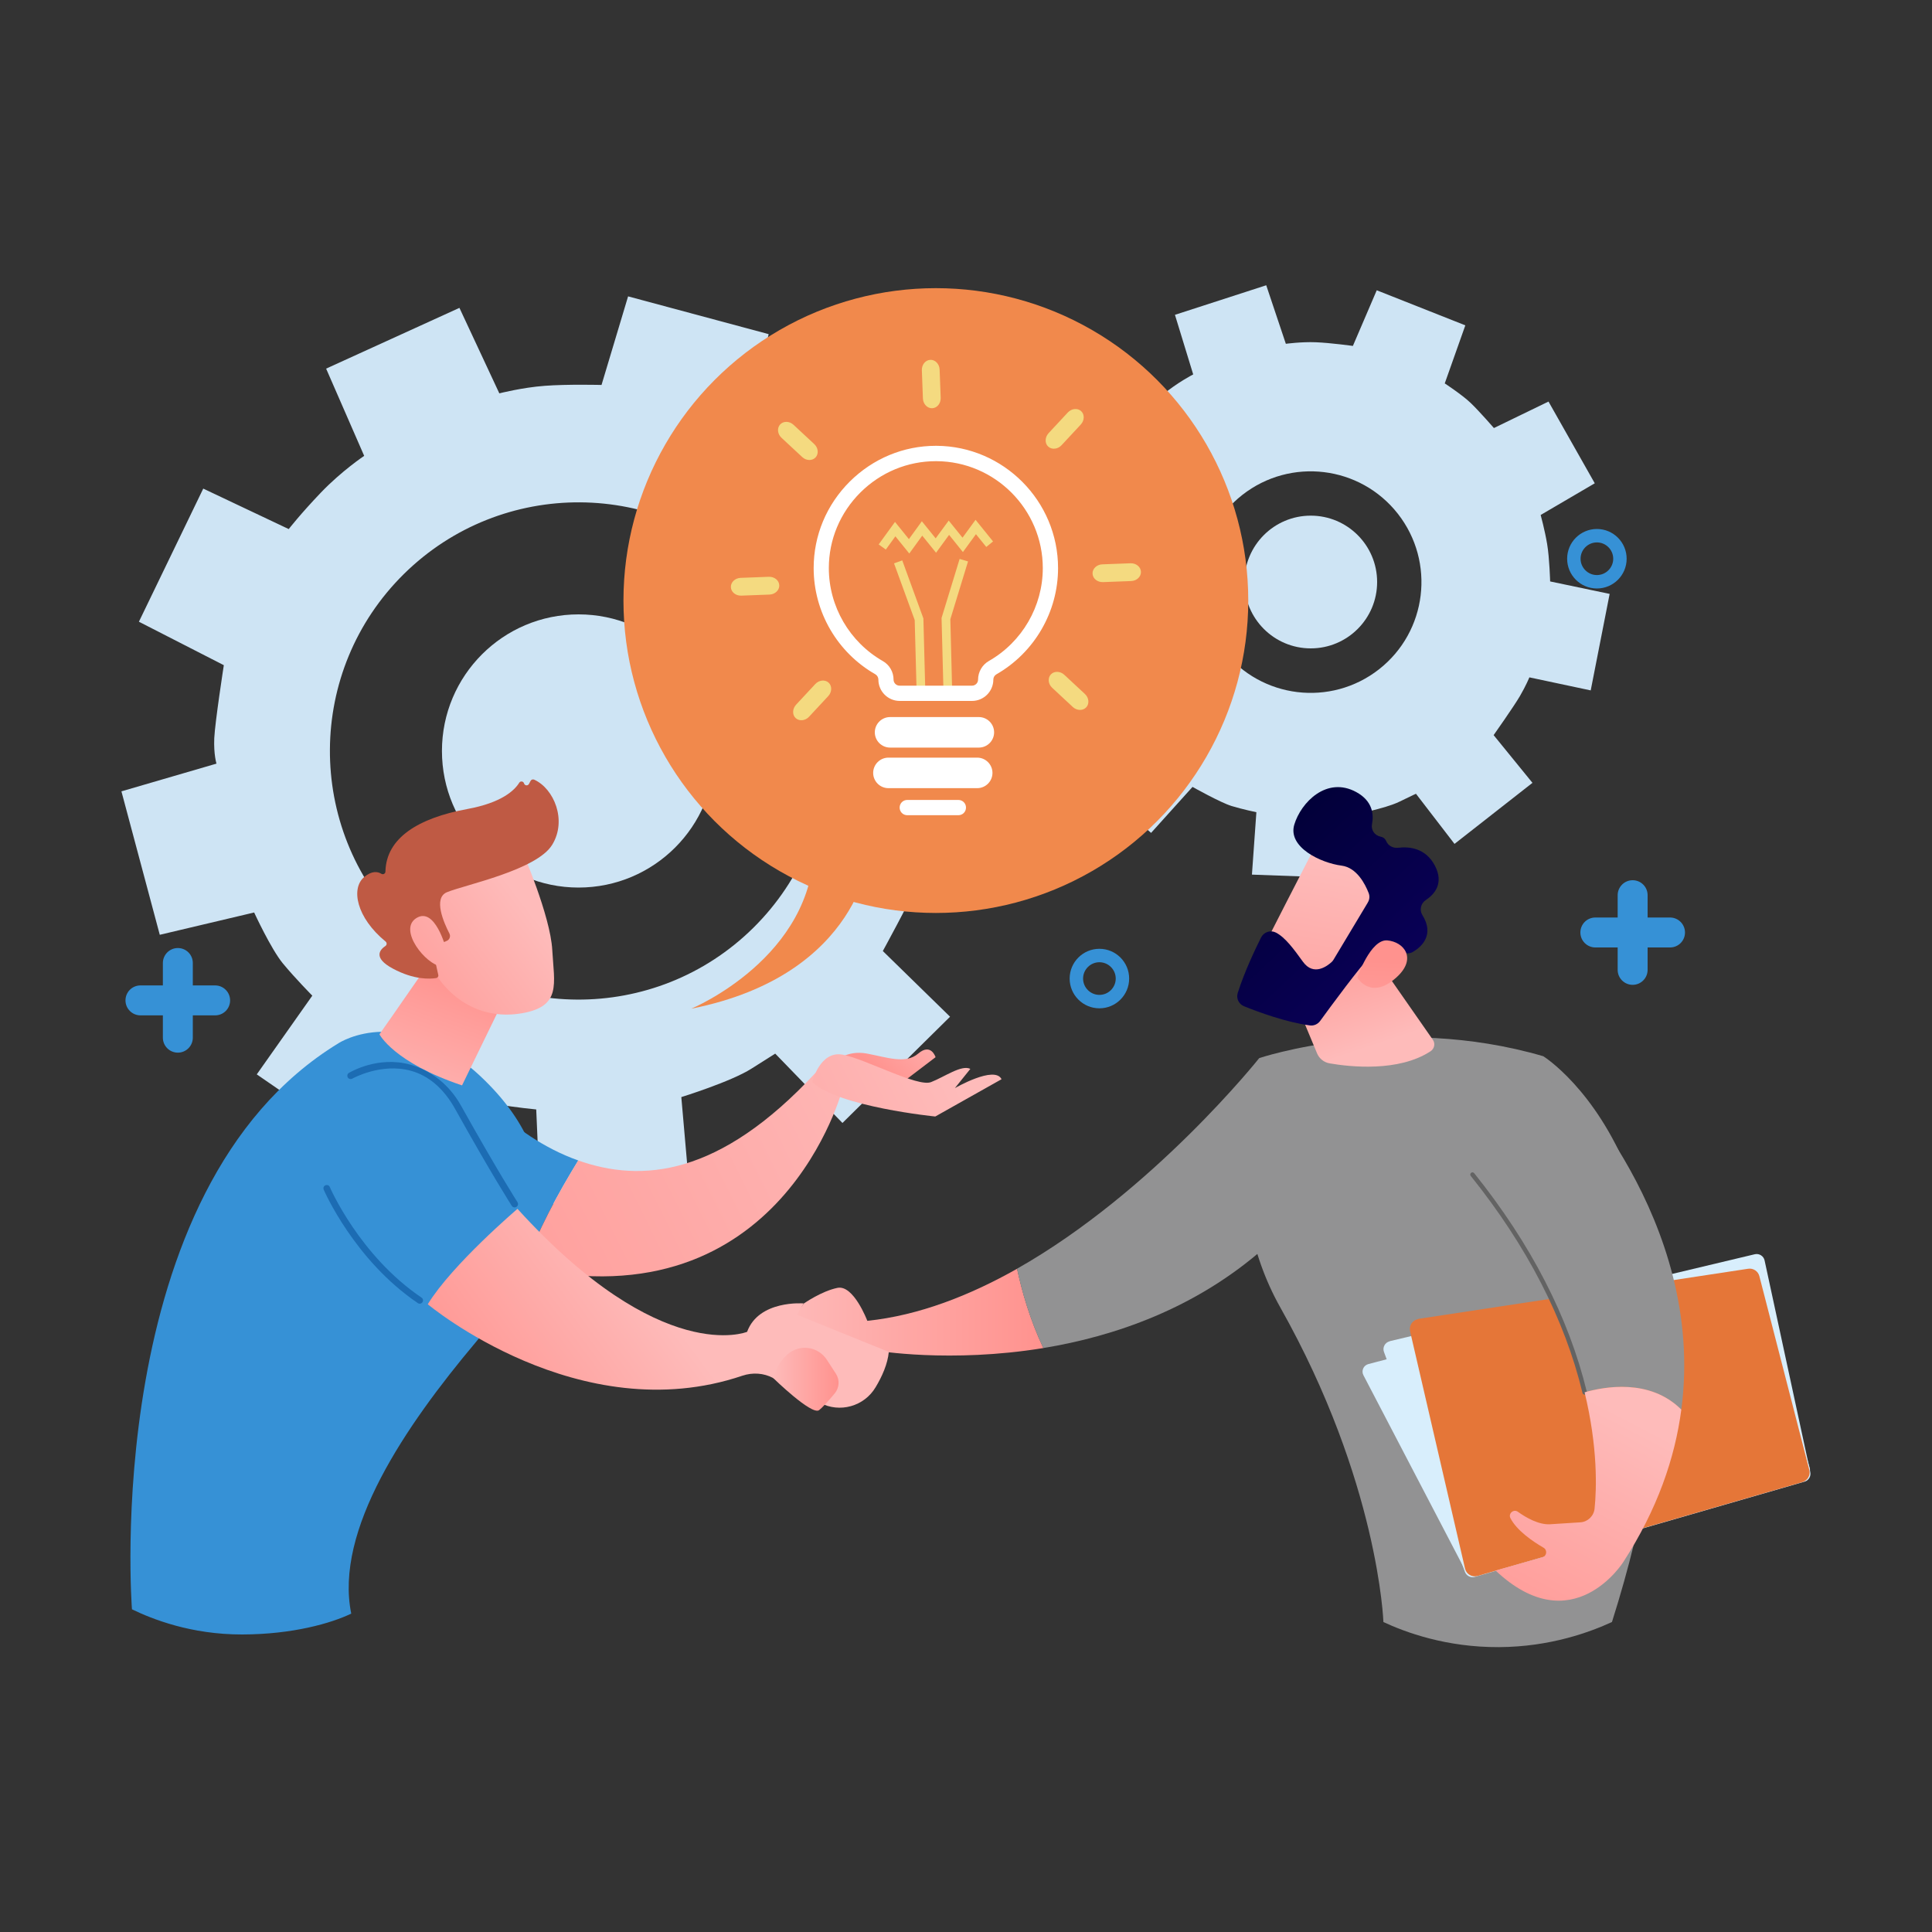 <?xml version="1.0" encoding="UTF-8"?>
<svg id="Warstwa_1" data-name="Warstwa 1" xmlns="http://www.w3.org/2000/svg" xmlns:xlink="http://www.w3.org/1999/xlink" viewBox="0 0 200 200">
  <rect x="0" y="0" width="200" height="200" fill="#333333" stroke="none"/>
  <defs>
    <style>
      .cls-1 {
        fill: #bf5a44;
      }

      .cls-2 {
        fill: url(#linear-gradient-2);
      }

      .cls-3, .cls-4 {
        fill: #fff;
      }

      .cls-5 {
        fill: #1c6cb3;
      }

      .cls-6 {
        fill: #cee4f4;
      }

      .cls-7 {
        fill: url(#linear-gradient-14);
      }

      .cls-8 {
        fill: url(#linear-gradient-6);
      }

      .cls-4 {
        opacity: .5;
      }

      .cls-9 {
        fill: #d8eefc;
      }

      .cls-10 {
        fill: url(#linear-gradient-11);
      }

      .cls-11 {
        fill: url(#linear-gradient-10);
      }

      .cls-12 {
        fill: #e57638;
      }

      .cls-13 {
        fill: #3691d6;
      }

      .cls-14 {
        fill: #929293;
      }

      .cls-15 {
        fill: url(#linear-gradient-5);
      }

      .cls-16 {
        fill: #636363;
      }

      .cls-17 {
        fill: url(#linear-gradient-7);
      }

      .cls-18 {
        fill: url(#linear-gradient-9);
      }

      .cls-19 {
        fill: url(#linear-gradient-3);
      }

      .cls-20 {
        fill: #f1894c;
      }

      .cls-21 {
        fill: url(#linear-gradient);
      }

      .cls-22 {
        fill: url(#linear-gradient-4);
      }

      .cls-23 {
        fill: #f4da80;
      }

      .cls-24 {
        fill: url(#linear-gradient-8);
      }

      .cls-25 {
        fill: url(#linear-gradient-12);
      }

      .cls-26 {
        fill: url(#linear-gradient-13);
      }
    </style>
    <linearGradient id="linear-gradient" x1="80.54" y1="135.83" x2="108" y2="135.83" gradientUnits="userSpaceOnUse">
      <stop offset="0" stop-color="#febbba"/>
      <stop offset="1" stop-color="#ff928e"/>
    </linearGradient>
    <linearGradient id="linear-gradient-2" x1="97.58" y1="109.51" x2="31.78" y2="142.25" xlink:href="#linear-gradient"/>
    <linearGradient id="linear-gradient-3" x1="96.95" y1="104.14" x2="90.6" y2="110.78" xlink:href="#linear-gradient"/>
    <linearGradient id="linear-gradient-4" x1="97.79" y1="109.26" x2="54.69" y2="130.7" xlink:href="#linear-gradient"/>
    <linearGradient id="linear-gradient-5" x1="41.93" y1="116.21" x2="47.66" y2="100.57" xlink:href="#linear-gradient"/>
    <linearGradient id="linear-gradient-6" x1="69.59" y1="136.45" x2="49.62" y2="151.13" xlink:href="#linear-gradient"/>
    <linearGradient id="linear-gradient-7" x1="54.65" y1="93.99" x2="37.86" y2="106.83" xlink:href="#linear-gradient"/>
    <linearGradient id="linear-gradient-8" x1="52.57" y1="91.26" x2="35.78" y2="104.11" xlink:href="#linear-gradient"/>
    <linearGradient id="linear-gradient-9" x1="80.04" y1="142.78" x2="86.81" y2="142.78" xlink:href="#linear-gradient"/>
    <linearGradient id="linear-gradient-10" x1="141.99" y1="108.36" x2="137.59" y2="95.14" xlink:href="#linear-gradient"/>
    <linearGradient id="linear-gradient-11" x1="168.74" y1="146.85" x2="154.42" y2="174.38" xlink:href="#linear-gradient"/>
    <linearGradient id="linear-gradient-12" x1="2365.23" y1="3403.69" x2="2349.39" y2="3424.63" gradientTransform="translate(4237.88 -521.39) rotate(-133.27) scale(1 -1)" xlink:href="#linear-gradient"/>
    <linearGradient id="linear-gradient-13" x1="2353.13" y1="3408.72" x2="2372.05" y2="3408.72" gradientTransform="translate(4237.88 -521.39) rotate(-133.27) scale(1 -1)" gradientUnits="userSpaceOnUse">
      <stop offset="0" stop-color="#090056"/>
      <stop offset="1" stop-color="#020039"/>
    </linearGradient>
    <linearGradient id="linear-gradient-14" x1="2342.04" y1="3420.27" x2="2354.74" y2="3407.25" gradientTransform="translate(4237.88 -521.39) rotate(-133.27) scale(1 -1)" xlink:href="#linear-gradient"/>
  </defs>
  <g>
    <g>
      <path class="cls-6" d="m29.29,99.74c1.24,1.51,3.04,3.33,3.04,3.33l-5.75,8.15,12.76,8.78,5.68-7.97s4.68,1.97,6.49,2.29c1.81.32,4,.53,4,.53l.43,9.88,15.46-1.21-.87-9.95s5.14-1.59,7.27-2.95c2.14-1.36,2.45-1.55,2.45-1.55l6.96,7.18,11.14-11-6.96-6.8s2.66-4.86,3.42-6.61c.76-1.75,1.15-3.12,1.15-3.12l9.87.94,1.23-15.5-9.56-.88s-.54-3.69-1.15-5.82c-.61-2.13-1.53-4.45-1.53-4.45l7.92-5.95-8.74-12-8.1,5.14s-2.61-2.39-4.1-3.53c-1.49-1.14-4.42-2.59-4.42-2.59l2.19-9.49-14.55-3.91-2.75,9.17s-3.56-.09-5.88.09c-2.32.17-4.7.78-4.7.78l-4.13-8.85-13.8,6.29,3.94,9.03s-2.32,1.55-4.47,3.79c-2.14,2.24-3.34,3.79-3.34,3.79l-8.85-4.19-6.66,13.78,8.79,4.5s-.91,5.87-.99,7.56c-.07,1.69.23,2.63.23,2.63l-9.84,2.87,3.97,14.85,9.77-2.31s1.73,3.76,2.97,5.27Zm12.52-40.32c10.12-9.98,26.41-9.88,36.4.24,9.98,10.12,9.88,26.41-.24,36.4-10.12,9.98-26.41,9.88-36.4-.24-9.98-10.12-9.88-26.41.24-36.4Z"/>
      <circle class="cls-6" cx="59.89" cy="77.74" r="14.14"/>
    </g>
    <g>
      <path class="cls-6" d="m114.13,72.28c.69,1.07,1.73,2.4,1.73,2.4l-4.35,4.88,7.65,6.66,4.29-4.76s2.9,1.63,4.05,1.98,2.56.64,2.56.64l-.46,6.46,10.14.37.18-6.54s3.46-.65,4.95-1.38c1.49-.73,1.71-.82,1.71-.82l3.99,5.19,8.07-6.32-4.02-4.94s2.09-2.96,2.72-4.04c.63-1.08.98-1.94.98-1.94l6.35,1.35,1.96-9.99-6.16-1.29s-.07-2.44-.31-3.87c-.24-1.43-.67-3.01-.67-3.01l5.6-3.28-4.79-8.46-5.65,2.74s-1.52-1.75-2.41-2.6c-.89-.85-2.68-2.02-2.68-2.02l2.13-6.01-9.17-3.63-2.47,5.76s-2.31-.32-3.83-.38c-1.52-.06-3.11.16-3.11.16l-2.03-6.06-9.45,3.06,1.89,6.17s-1.63.83-3.19,2.13c-1.56,1.3-2.46,2.22-2.46,2.22l-5.45-3.39-5.36,8.46,5.38,3.58s-1.03,3.75-1.21,4.84c-.17,1.09-.05,1.73-.05,1.73l-6.61,1.13,1.47,9.96,6.53-.77s.84,2.58,1.54,3.65Zm14.48-21.05c4.99-3.9,12.19-3.03,16.1,1.96,3.9,4.99,3.03,12.19-1.96,16.1-4.99,3.9-12.19,3.03-16.1-1.96-3.9-4.99-3.03-12.19,1.96-16.1Z"/>
      <circle class="cls-6" cx="135.69" cy="60.25" r="6.87"/>
    </g>
  </g>
  <g>
    <path class="cls-13" d="m18.41,108.97c-.85,0-1.55-.69-1.55-1.55v-7.73c0-.85.69-1.55,1.55-1.55s1.55.69,1.55,1.55v7.73c0,.85-.69,1.55-1.55,1.55Z"/>
    <path class="cls-13" d="m22.27,105.11h-7.73c-.85,0-1.55-.69-1.55-1.55s.69-1.55,1.55-1.55h7.73c.85,0,1.55.69,1.55,1.55s-.69,1.55-1.55,1.55Z"/>
  </g>
  <g>
    <path class="cls-13" d="m169.01,101.95c-.85,0-1.55-.69-1.55-1.55v-7.73c0-.85.69-1.55,1.55-1.55s1.55.69,1.55,1.55v7.73c0,.85-.69,1.55-1.55,1.55Z"/>
    <path class="cls-13" d="m172.88,98.08h-7.73c-.85,0-1.55-.69-1.55-1.55s.69-1.55,1.55-1.55h7.73c.85,0,1.55.69,1.55,1.55s-.69,1.55-1.55,1.55Z"/>
  </g>
  <path class="cls-13" d="m165.31,60.92c-1.7,0-3.08-1.38-3.08-3.08s1.38-3.08,3.08-3.08,3.08,1.38,3.08,3.08-1.38,3.08-3.08,3.08Zm0-4.77c-.93,0-1.69.76-1.69,1.69s.76,1.69,1.69,1.69,1.69-.76,1.69-1.69-.76-1.69-1.69-1.69Z"/>
  <path class="cls-13" d="m113.81,104.38c-1.7,0-3.08-1.38-3.08-3.08s1.38-3.08,3.08-3.08,3.08,1.38,3.08,3.08-1.38,3.08-3.08,3.08Zm0-4.77c-.93,0-1.69.76-1.69,1.69s.76,1.69,1.69,1.69,1.69-.76,1.69-1.69-.76-1.69-1.69-1.69Z"/>
  <path class="cls-4" d="m148.47,158.96c.39-.06.8-.18,1.19-.32.39-.14.78-.3,1.15-.48.75-.36,1.47-.78,2.16-1.25,1.39-.93,2.66-2.02,3.86-3.18,2.4-2.34,4.46-5.01,6.42-7.76.99-1.37,1.96-2.77,3.01-4.11,1.06-1.34,2.22-2.64,3.66-3.64.72-.5,1.5-.91,2.32-1.19.83-.29,1.69-.44,2.55-.49,1.73-.09,3.44.22,5.07.68.06.02.09.08.08.14-.02.06-.07.09-.13.08h0c-1.64-.36-3.33-.6-4.98-.44-.82.08-1.63.26-2.4.55-.77.29-1.49.69-2.15,1.18-1.33.97-2.42,2.26-3.43,3.59-1.02,1.33-1.96,2.74-2.94,4.12-.98,1.39-1.98,2.76-3.05,4.09-.27.33-.55.65-.83.98-.28.33-.55.65-.85.96l-.88.94-.93.89c-1.25,1.17-2.6,2.25-4.08,3.14-.73.45-1.51.84-2.31,1.16-.8.31-1.62.58-2.52.64-.08,0-.15-.05-.15-.13,0-.08.05-.14.12-.15h.02Z"/>
  <path class="cls-21" d="m89.78,136.72s-1.42-3.75-3.09-3.4c-1.66.34-3.48,1.62-3.48,1.62l-2.67,3.61s7.5,2.95,10.14,1.26c0,0,7.66,1.32,17.33-.26-1.4-2.96-2.23-5.92-2.72-8.21-4.9,2.77-10.18,4.84-15.5,5.39Z"/>
  <path class="cls-14" d="m130.35,109.54s-10.97,13.81-25.07,21.8c.49,2.3,1.32,5.26,2.72,8.21,7.32-1.2,15.78-4.07,22.96-10.43l-.62-19.58Z"/>
  <path class="cls-13" d="m48.16,111.36l.68,18.29c1.93.67,3.77,1.18,5.53,1.57,1.1-3.53,3.51-7.86,5.49-11.09-7.26-2.57-11.7-8.77-11.7-8.77Z"/>
  <path class="cls-2" d="m84.43,111.05c-9.97,10.76-18.03,11.39-24.57,9.08-1.98,3.22-4.39,7.56-5.49,11.09,26.61,5.87,32.88-18.6,32.88-18.6l-2.82-1.57Z"/>
  <path class="cls-19" d="m86.45,109.91s1.15-1.23,3.27-.85c2.12.39,4.02,1.13,5.34,0,1.32-1.13,1.79.38,1.79.38l-3.96,3.01-6.44-2.55Z"/>
  <path class="cls-22" d="m84.08,112.02s.79-3.29,3.16-2.84,7.75,3.38,9.14,2.84c1.39-.54,3.16-1.83,4.07-1.37l-1.6,1.99s4.12-2.38,4.83-.92l-6.86,3.86s-10.03-1-12.74-3.56Z"/>
  <path class="cls-13" d="m13.66,166.59s-3.4-43.51,21.39-58.6c0,0,6.93-4.58,15.57,4.29,8.64,8.86,5.85,18.06-1.39,26.69-7.25,8.63-14.63,19.44-12.87,28.07-2.06.99-6.04,2.15-11.29,2.16-5.31.01-9.33-1.6-11.4-2.6Z"/>
  <path class="cls-15" d="m47.54,94.77c0,.58-8.26,12.3-8.26,12.3,0,0,1.48,2.92,8.55,5.29l6.11-12.55-6.4-5.04Z"/>
  <path class="cls-8" d="m44.29,135.02s15.66,13.12,32.57,7.39c1.05-.35,2.2-.28,3.17.24l4.86,2.57c2.04,1.08,4.57.37,5.75-1.61.68-1.13,1.25-2.42,1.37-3.66l-9.51-3.85.7-1.17s-4.64-.39-5.86,2.94c0,0-8.85,3.68-23.77-12.73,0,0-6.77,5.76-9.29,9.88Z"/>
  <path class="cls-5" d="m43.45,134.96c-.07,0-.13-.02-.19-.06-6.61-4.47-9.72-11.68-9.75-11.75-.07-.18,0-.38.18-.45.18-.07.38,0,.45.18.03.07,3.07,7.1,9.5,11.45.16.11.2.32.09.48-.07.1-.18.15-.29.15Z"/>
  <path class="cls-5" d="m53.27,124.99c-.11,0-.23-.06-.29-.16-.02-.03-2.04-3.17-5.87-10.04-1.17-2.09-2.7-3.42-4.56-3.94-3.08-.86-6.05.79-6.08.81-.17.09-.38.04-.47-.13-.09-.17-.04-.38.13-.47.13-.07,2.98-1.78,6.34-.85,2.04.57,3.99,1.98,5.25,4.24,3.83,6.85,5.83,9.97,5.85,10,.1.16.06.38-.1.48-.06.04-.12.06-.19.06Z"/>
  <path class="cls-17" d="m54.04,88.05s2.94,6.75,3.13,10.29c.2,3.54.96,5.84-3.13,6.55-4.09.71-7.54-1.33-9.41-4.85,0,0-2.93-5.44-2.27-7.66.66-2.23,11.68-4.32,11.68-4.32Z"/>
  <path class="cls-1" d="m46.02,97.5l.23-.1c.3-.13.42-.48.27-.77-.58-1.12-1.7-3.67-.25-4.27,1.87-.77,9.3-2.28,10.9-4.92,1.54-2.53.18-5.8-1.87-6.73-.14-.06-.3-.01-.37.12l-.17.32c-.12.22-.44.19-.51-.05h0c-.07-.23-.37-.28-.5-.07-.49.79-1.82,2.07-5.38,2.72-5.05.93-8.39,2.98-8.47,6.47,0,.22-.24.35-.43.23-.37-.23-.97-.33-1.77.34-1.39,1.17-.82,4.19,2.22,6.68.14.12.14.34-.01.45-.55.36-1.37,1.21.76,2.35,2.2,1.18,3.85,1.08,4.48.98.16-.03.26-.18.22-.33l-.68-3.07c-.04-.17.09-.34.27-.34h1.05Z"/>
  <path class="cls-24" d="m46.15,98.14s-1.12-4.31-3.05-3.1c-1.93,1.21,1,4.83,2.56,4.99l.5-1.89Z"/>
  <path class="cls-18" d="m80.04,142.65s3.98,3.89,4.75,3.33c.27-.2.96-.93,1.63-1.75.47-.58.52-1.39.12-2.01l-.94-1.45c-.89-1.38-2.81-1.67-4.05-.59-.63.54-1.19,1.33-1.51,2.47Z"/>
  <path class="cls-14" d="m143.21,167.91s-.49-14.48-10.66-32.54c-3.18-5.65-4.31-12.22-3.32-18.63l1.11-7.2s13.96-4.72,29.42-.2c0,0,21.45,13.29,7.11,58.57-2.22,1.02-6.34,2.57-11.69,2.6-5.51.03-9.74-1.56-11.98-2.6Z"/>
  <path class="cls-11" d="m132.72,100.35l3.62,8.69c.23.55.72.94,1.31,1.04,2.09.36,7.13.92,10.45-1.26.39-.26.5-.8.23-1.18l-6.69-9.6-8.91,2.31Z"/>
  <g>
    <path class="cls-9" d="m141.65,141.21c-.5.13-.75.69-.51,1.15l10.47,20.07c.18.34.57.51.94.4l34.24-9.89c.43-.12.67-.57.55-.99l-5.9-20.42c-.12-.42-.55-.67-.98-.55l-38.81,10.23Z"/>
    <path class="cls-9" d="m143.86,138.85c-.49.12-.77.64-.59,1.11l8.38,22.76c.15.41.6.64,1.02.52l34.14-9.86c.42-.12.68-.55.59-.99l-4.73-21.91c-.1-.46-.56-.75-1.02-.64l-37.79,9Z"/>
    <path class="cls-12" d="m146.83,136.55c-.6.09-.99.67-.86,1.26l5.69,24.57c.13.58.73.93,1.3.76l33.62-9.71c.54-.16.86-.71.72-1.26l-5.17-20.06c-.13-.52-.64-.85-1.16-.77l-34.14,5.19Z"/>
  </g>
  <path class="cls-14" d="m174.05,145.92c2.61-19.71-12.58-34.87-12.58-34.87l-9.04,10.54c6.86,8.55,10.12,16.39,11.61,22.55,1.98-.58,6.73-1.48,10.01,1.79Z"/>
  <path class="cls-16" d="m164.04,144.37c-.1,0-.2-.07-.22-.18-1.85-7.64-5.74-15.19-11.57-22.46-.08-.1-.06-.24.04-.32.1-.08.24-.06.32.04,5.87,7.32,9.79,14.94,11.66,22.64.03.12-.05.25-.17.28-.02,0-.04,0-.05,0Z"/>
  <path class="cls-10" d="m164.04,144.14c1.38,5.72,1.24,9.99,1.03,12.03-.08.77-.7,1.37-1.47,1.42-.88.06-2.07.14-3.13.2-1.17.07-2.47-.67-3.34-1.29-.44-.32-1.02.18-.77.66.65,1.27,2.29,2.4,3.43,3.06.41.24.34.86-.12.99l-4.85,1.37c7.97,7.51,13.23-.89,13.23-.89,3.52-5.44,5.34-10.75,6-15.77-3.27-3.27-8.03-2.36-10.01-1.79Z"/>
  <path class="cls-25" d="m136.47,87.05c-.15.14-6.41,12.44-6.41,12.44l7.1,3.43,7.67-10.77s-5.81-7.49-8.35-5.09Z"/>
  <path class="cls-26" d="m141.59,93.44l-3.54,5.9c-.05.09-.12.17-.19.24-.42.39-1.86,1.53-2.98-.02-.95-1.32-1.84-2.53-2.8-3.02-.56-.29-1.24-.06-1.53.5-.58,1.16-1.71,3.51-2.42,5.75-.18.56.11,1.16.66,1.38,1.44.58,4.28,1.64,6.8,1.98.41.06.82-.12,1.07-.46,1.08-1.49,4.14-5.64,5.18-6.68.97-.97,2.76-.6,3.56-.37.31.09.63.05.9-.12.82-.49,2.24-1.72.94-3.8-.32-.52-.16-1.2.35-1.54.91-.6,1.9-1.73.96-3.55-.96-1.85-2.66-2.01-3.82-1.87-.51.06-1.04-.21-1.23-.69-.09-.21-.26-.39-.58-.46-.61-.12-1.01-.68-.89-1.29.2-1.05.05-2.4-1.62-3.32-3.06-1.68-5.74,1.06-6.43,3.38-.68,2.32,2.74,3.95,4.9,4.23,1.58.2,2.45,1.93,2.8,2.83.13.33.1.69-.09.99Z"/>
  <path class="cls-7" d="m140.51,101.19s1.36-3.98,3.1-3.84c1.74.15,3.11,1.88.95,3.83-2.69,2.43-4.06,0-4.06,0Z"/>
  <g>
    <circle class="cls-20" cx="96.88" cy="62.17" r="32.34"/>
    <path class="cls-20" d="m90.06,88.13s-.83,12.77-18.5,16.29c0,0,12.76-5.29,12.72-17.06l5.78.77Z"/>
  </g>
  <g>
    <g>
      <polygon class="cls-23" points="94.13 57.3 92.69 55.52 91.7 56.89 90.96 56.36 92.65 54.03 94.09 55.81 95.43 53.96 96.86 55.73 98.21 53.89 99.64 55.66 100.99 53.81 102.8 56.05 102.1 56.62 101.03 55.3 99.68 57.15 98.25 55.37 96.9 57.22 95.47 55.45 94.13 57.3"/>
      <polygon class="cls-23" points="94.89 71.72 94.69 64.19 92.55 58.32 93.4 58.01 95.59 64.02 95.79 71.7 94.89 71.72"/>
      <polygon class="cls-23" points="97.67 71.65 97.47 63.97 99.34 57.86 100.21 58.12 98.38 64.1 98.57 71.63 97.67 71.65"/>
    </g>
    <g>
      <path class="cls-3" d="m101.33,77.39h-9.19c-.87,0-1.58-.71-1.58-1.58,0-.87.71-1.58,1.58-1.58h9.19c.87,0,1.58.71,1.58,1.58,0,.87-.71,1.58-1.58,1.58Z"/>
      <path class="cls-3" d="m101.16,81.59h-9.19c-.87,0-1.58-.71-1.58-1.58,0-.87.71-1.58,1.58-1.58h9.19c.87,0,1.58.71,1.58,1.58,0,.87-.71,1.58-1.58,1.58Z"/>
      <path class="cls-3" d="m99.21,84.39h-5.29c-.44,0-.79-.35-.79-.79,0-.44.35-.79.79-.79h5.29c.44,0,.79.35.79.79,0,.44-.35.79-.79.79Z"/>
      <path class="cls-3" d="m100.63,72.56h-7.49c-1.22,0-2.21-.99-2.21-2.21,0-.22-.12-.43-.3-.54-3.95-2.25-6.4-6.46-6.4-11,0-3.38,1.33-6.56,3.74-8.96,2.4-2.38,5.56-3.7,8.91-3.7.02,0,.05,0,.07,0,6.94.04,12.58,5.72,12.58,12.66,0,4.53-2.45,8.75-6.39,11-.19.11-.31.32-.31.54,0,1.22-.99,2.21-2.21,2.21Zm-3.75-24.82c-2.93,0-5.7,1.15-7.8,3.23-2.11,2.1-3.28,4.89-3.28,7.84,0,3.97,2.15,7.66,5.6,9.63.68.39,1.1,1.12,1.1,1.91,0,.35.28.63.63.63h7.49c.35,0,.63-.28.63-.63,0-.79.43-1.53,1.11-1.92,3.45-1.97,5.59-5.66,5.59-9.62,0-6.07-4.94-11.04-11.01-11.07-.02,0-.04,0-.06,0Z"/>
    </g>
    <g>
      <path class="cls-23" d="m108.55,44.84c-.39.42-.41,1.05-.04,1.39.37.34.99.28,1.38-.14l1.99-2.14c.39-.42.41-1.05.04-1.39-.37-.34-.99-.28-1.38.14l-1.99,2.14Z"/>
      <path class="cls-23" d="m84.29,45.97c.42.39.48,1.01.14,1.38-.34.37-.97.36-1.39-.04l-2.14-1.99c-.42-.39-.48-1.01-.14-1.38.34-.37.97-.36,1.39.04l2.14,1.99Z"/>
      <path class="cls-23" d="m108.92,71.2c-.42-.39-.48-1.01-.14-1.38.34-.37.97-.36,1.39.03l2.14,1.99c.42.39.48,1.01.14,1.38-.34.37-.97.36-1.39-.03l-2.14-1.99Z"/>
      <path class="cls-23" d="m85.74,72.06c.39-.42.41-1.05.04-1.39-.37-.34-.99-.28-1.38.14l-1.99,2.14c-.39.42-.41,1.05-.04,1.39.37.34.99.28,1.38-.14l1.99-2.14Z"/>
      <path class="cls-23" d="m95.54,41.25c.02.57.45,1.03.96,1.01.51-.02.9-.5.88-1.08l-.11-2.92c-.02-.57-.45-1.03-.96-1.01-.51.02-.9.5-.88,1.08l.11,2.92Z"/>
      <path class="cls-23" d="m76.67,59.82c-.57.02-1.03.45-1.01.96.02.51.5.9,1.08.88l2.92-.11c.57-.02,1.03-.45,1.01-.96-.02-.51-.5-.9-1.08-.88l-2.92.11Z"/>
      <path class="cls-23" d="m114.11,58.42c-.57.02-1.03.45-1.01.96.02.51.5.9,1.08.88l2.92-.11c.57-.02,1.03-.45,1.01-.96-.02-.51-.5-.9-1.08-.88l-2.92.11Z"/>
    </g>
  </g>
</svg>